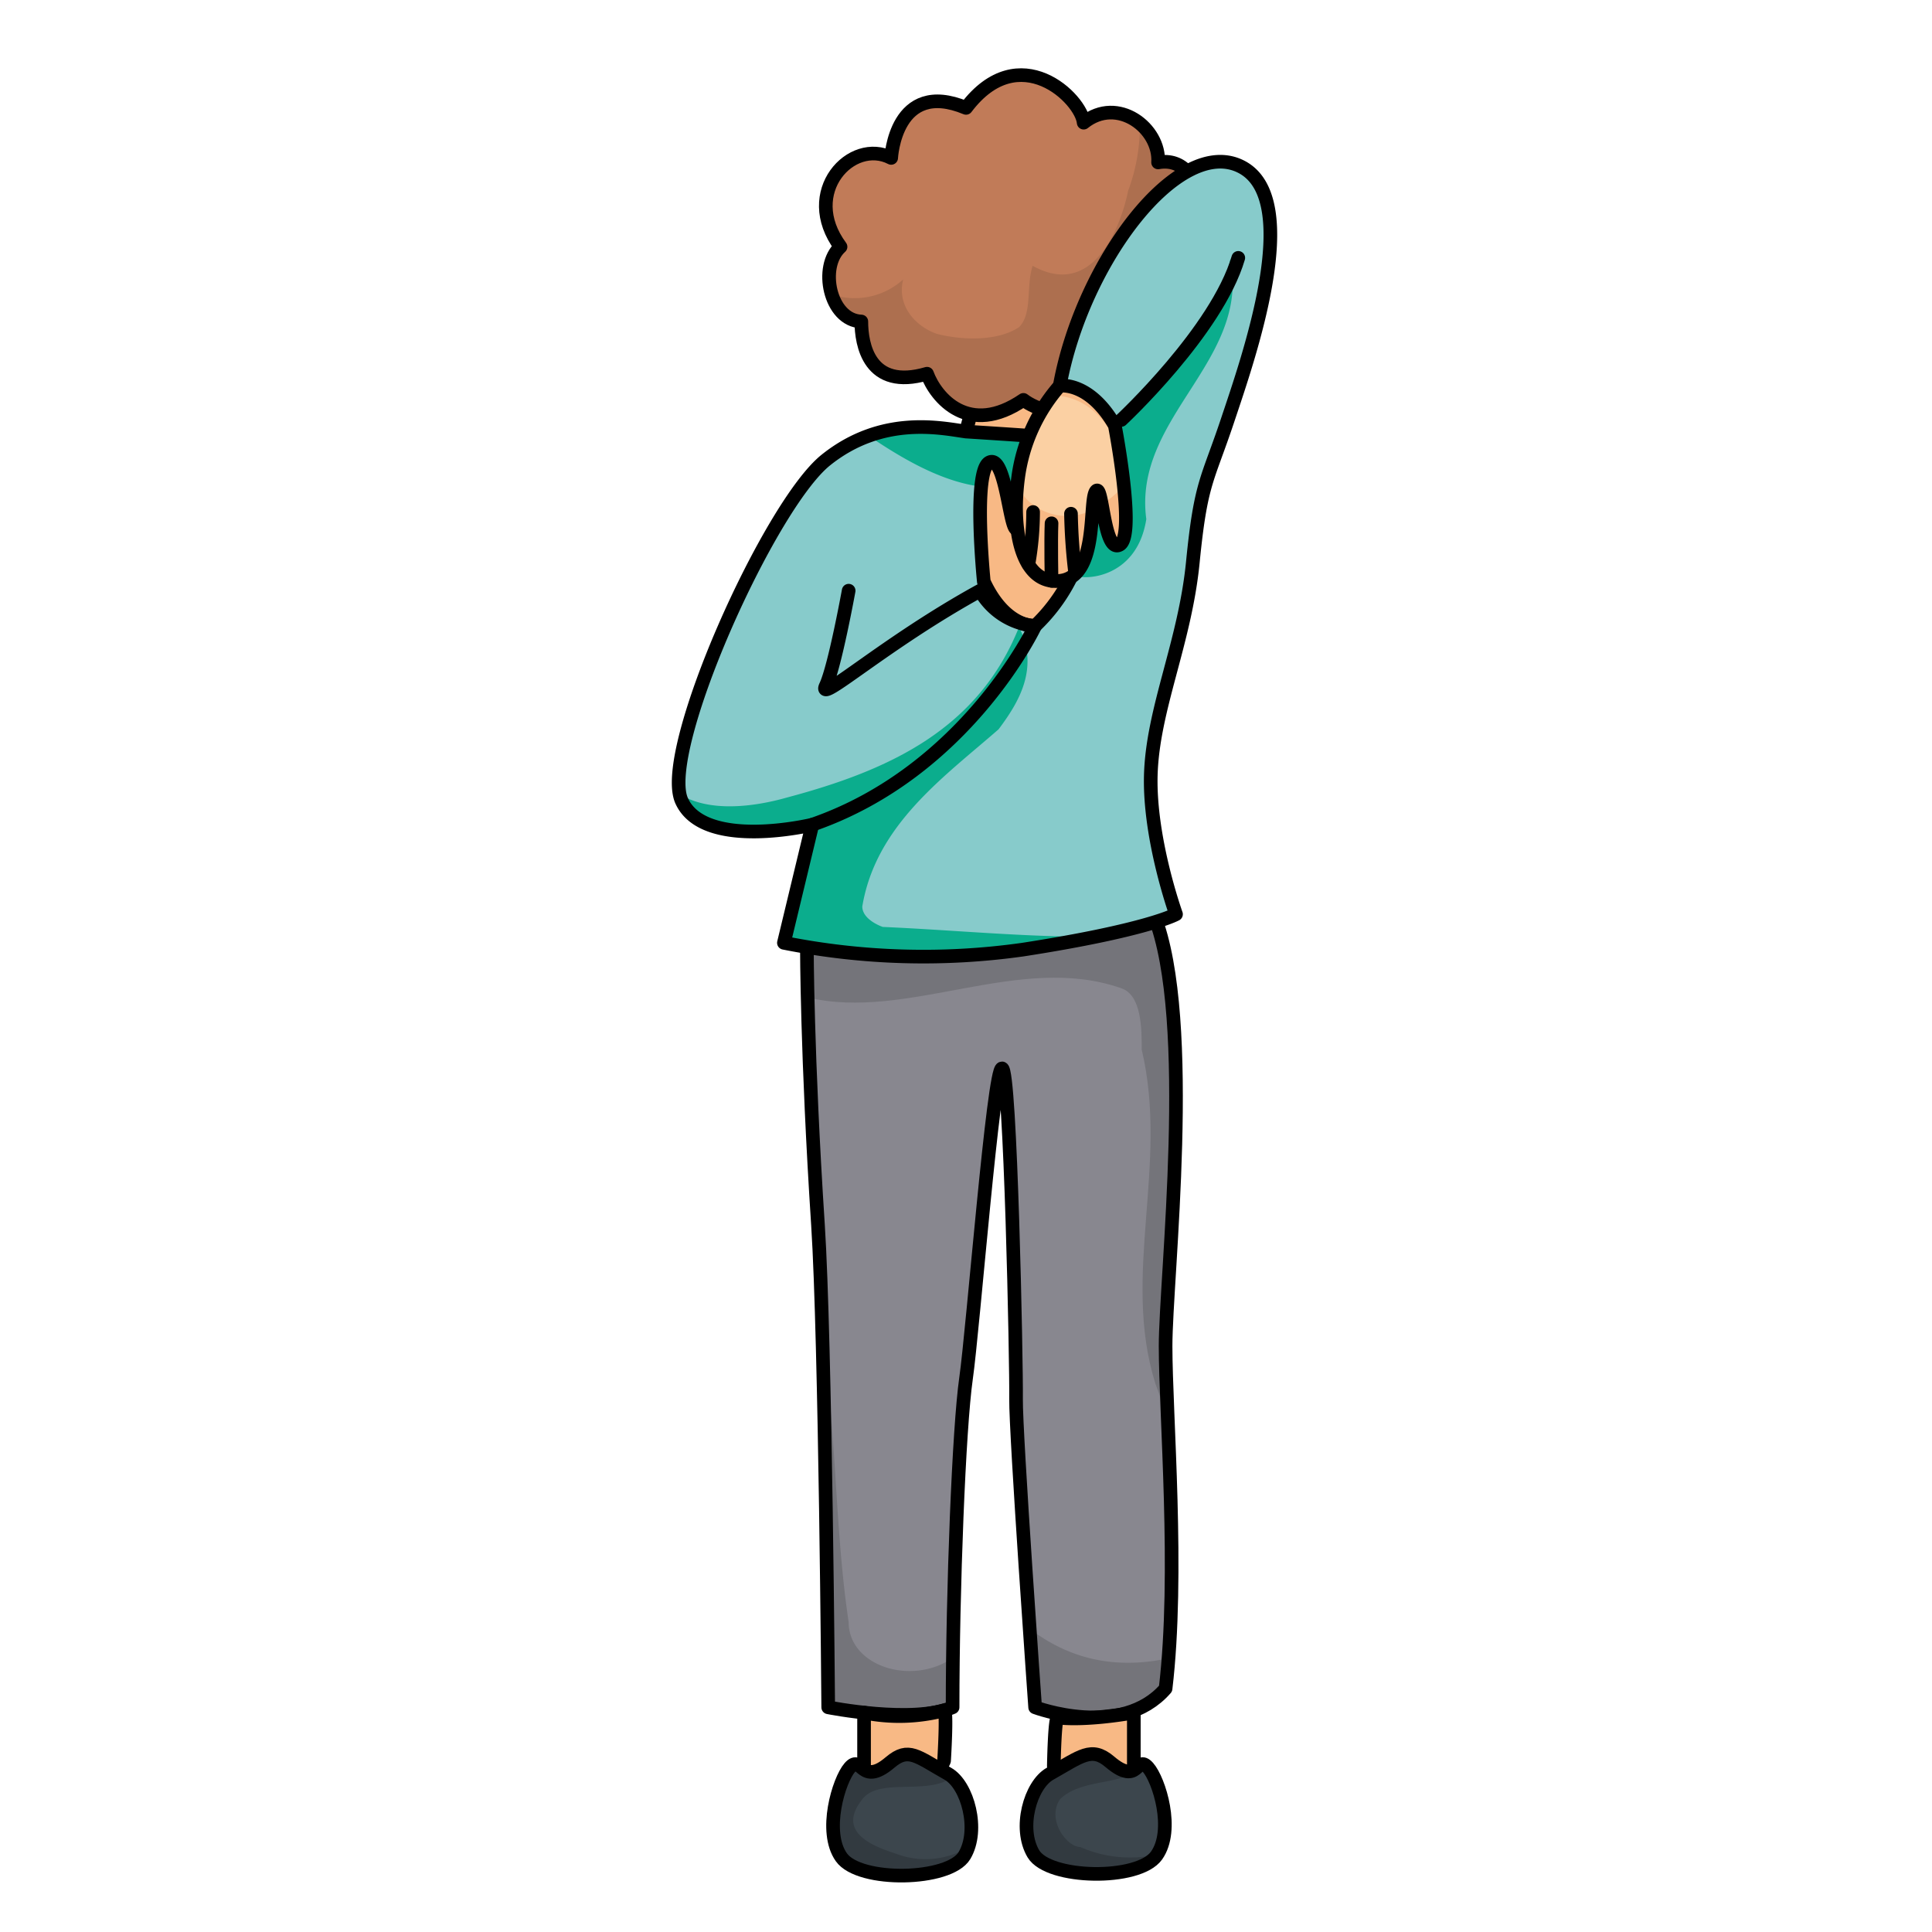 <svg id="hände_schütteln_auf_dem_rücken" xmlns="http://www.w3.org/2000/svg" viewBox="0 0 283.465 283.465"><defs><style>.cls-1{fill:#88878f;}.cls-2{fill:#c17b58;}.cls-3{fill:#fbd0a3;}.cls-4{fill:#74747a;}.cls-12,.cls-5{fill:none;}.cls-5{stroke:#000;stroke-linecap:round;stroke-linejoin:round;stroke-width:2px;}.cls-6{fill:#f8b985;}.cls-7{fill:#ad6f4f;}.cls-8{fill:#87cbcb;}.cls-9{fill:#0bad8d;}.cls-10{fill:#3c464d;}.cls-11{fill:#323a40;}</style></defs><title>hände_schütteln_auf_dem_rücken</title><path class="cls-1" d="M2563.5,543.75c-1.63-25-1.63-40.79-1.63-40.79s33.49-5.96,50.95-4.63c6.06,15.34,1.68,53.17,1.68,63.17s2,33.5,0,50.25c-6.5,7.5-19.14,2.75-19.14,2.75s-2.86-40.25-2.8-45.25-.81-48.5-2.06-48.5-4.25,38.25-5.28,45.5-1.97,31-1.97,48.25c-5.75,2.5-18.25,0-18.25,0S2564.59,560.46,2563.5,543.75Z" transform="translate(-2443.484 -364)"/><path class="cls-2" d="M2616.45,403.33c4.5,7.5-1.28,13.67-5.62,13.67-2.73,10-13.5,8.5-17.19,5.67-8.03,5.5-12.85-.34-14.14-3.84-8.52,2.5-9.64-4.33-9.64-7.66-4.66-.17-6.27-8.08-3.05-10.96-5.95-8.04,1.65-16.04,7.43-13.04,0,0,.58-11.67,10.98-7.34,7.82-10.33,16.93-1.33,17.26,2.17,4.98-4,11.24.83,10.92,5.83C2620.79,386.5,2621.43,400,2616.45,403.33Z" transform="translate(-2443.484 -364)"/><path class="cls-3" d="M2609.84,615.27V624a48.336,48.336,0,0,1-7.41.67c-3.66,0-4.33-1.55-4.33-1.55s.12-7.26.59-7.14S2602.92,616.46,2609.84,615.27Z" transform="translate(-2443.484 -364)"/><path class="cls-3" d="M2582,614.94c.47-.12,0,7.39,0,7.39s-.67,2.34-4.33,2.34a48.336,48.336,0,0,1-7.41-.67v-8.73A26.065,26.065,0,0,0,2582,614.94Z" transform="translate(-2443.484 -364)"/><path class="cls-4" d="M2568,602c-2.021-13.472-1.777-27.85-3.844-41.608.6,22.352.844,54.108.844,54.108s12.5,2.5,18.25,0c0-2.341.018-4.8.05-7.326a8.117,8.117,0,0,1-1.3.826C2576,611,2568,608,2568,602Z" transform="translate(-2443.484 -364)"/><path class="cls-4" d="M2596,604a4.981,4.981,0,0,1-1.461-1.316c.461,6.754.821,11.816.821,11.816s12.64,4.75,19.14-2.75c.171-1.436.311-2.925.427-4.447C2608.6,608.664,2602.134,608.089,2596,604Z" transform="translate(-2443.484 -364)"/><path class="cls-4" d="M2612.82,498.33c-17.46-1.33-50.95,4.63-50.95,4.63s0,2.607.109,7.38c14.626,3.538,31.094-6.608,46.021-1.34,3,1,3,6,3,9,4,17-3,33,2,49,.562,1.573,1.164,3.2,1.807,4.852-.168-4.139-.307-7.717-.307-10.352C2614.5,551.5,2618.88,513.67,2612.82,498.33Z" transform="translate(-2443.484 -364)"/><path class="cls-5" d="M2561.87,502.96s0,15.79,1.63,40.79c1.09,16.71,1.5,70.75,1.5,70.75s12.5,2.5,18.25,0c0-17.25.93-41,1.97-48.25s4.03-45.5,5.28-45.5,2.13,43.5,2.06,48.5,2.8,45.25,2.8,45.25,12.64,4.75,19.14-2.75c2-16.75,0-40.25,0-50.25s4.38-47.83-1.68-63.17C2595.36,497,2561.87,502.96,2561.87,502.96Z" transform="translate(-2443.484 -364)"/><path class="cls-6" d="M2600.5,422.67s.64,2.94,1.38,5.33c-3.45,1.58-16.66-.68-16.66-.68l1.23-4.65Z" transform="translate(-2443.484 -364)"/><path class="cls-5" d="M2586.45,422.67l-1.23,4.65s13.21,2.26,16.66.68c-.74-2.39-1.38-5.33-1.38-5.33Z" transform="translate(-2443.484 -364)"/><path class="cls-7" d="M2613.4,387.83a7.013,7.013,0,0,0-2.679-5.72A27.117,27.117,0,0,1,2609,392c-1,5-5,16-14,11-1,3,0,7-2,9-3,2-8,2-12,1-3-1-6-4-5-8a10.58,10.58,0,0,1-10.469,2.2c.671,2.138,2.166,3.89,4.329,3.969,0,3.33,1.12,10.16,9.64,7.66,1.29,3.5,6.11,9.34,14.14,3.84,3.69,2.83,14.46,4.33,17.19-5.67,4.34,0,10.12-6.17,5.62-13.67C2621.43,400,2620.79,386.5,2613.4,387.83Z" transform="translate(-2443.484 -364)"/><path class="cls-5" d="M2574.24,387.17s.58-11.67,10.98-7.34c7.82-10.33,16.93-1.33,17.26,2.17,4.98-4,11.24.83,10.92,5.83,7.39-1.33,8.03,12.17,3.05,15.5,4.5,7.5-1.28,13.67-5.62,13.67-2.73,10-13.5,8.5-17.19,5.67-8.03,5.5-12.85-.34-14.14-3.84-8.52,2.5-9.64-4.33-9.64-7.66-4.66-.17-6.27-8.08-3.05-10.96C2560.86,392.17,2568.46,384.17,2574.24,387.17Z" transform="translate(-2443.484 -364)"/><path class="cls-8" d="M2625.67,388.5c9.16,4.83.95,28.12-2.05,37.11s-3.95,9.06-5.12,20.89-5.234,21.335-6.167,31.25c-.916,9.75,3.7,20.386,3.7,20.386s-4.2,2.364-22.48,5.194a104.326,104.326,0,0,1-35.05-1l4.17-17.33s-15.84,3.83-19.17-3.5,12.83-43.33,21.15-50,17.02-4.67,20.57-4.18c0,0,15.64.99,17.45,1.24s2.33-3.63-3.7-7.95C2602.27,402.39,2616.5,383.67,2625.67,388.5Z" transform="translate(-2443.484 -364)"/><path class="cls-9" d="M2609.236,424.176c.643-.894,1.324-1.771,2.034-2.633A14.014,14.014,0,0,0,2609.236,424.176Z" transform="translate(-2443.484 -364)"/><path class="cls-9" d="M2600,432c2.114-1.321,3.1-2.5,3.314-3.562a.979.979,0,0,1-.644.122c-1.81-.25-17.45-1.24-17.45-1.24-2.654-.366-8.193-1.574-14.292.626C2580.242,434.277,2590.438,439.172,2600,432Z" transform="translate(-2443.484 -364)"/><path class="cls-9" d="M2611.27,421.543A14.947,14.947,0,0,1,2613,420a14.947,14.947,0,0,0-1.73,1.543c-.71.862-1.391,1.739-2.034,2.633-3.655,6.141-12.395,17.686-8.4,24.074,1,1,9.42,1.013,10.834-8.083-2-15,15.333-23.167,12.333-38.167C2622.387,410.067,2616.219,415.532,2611.27,421.543Z" transform="translate(-2443.484 -364)"/><path class="cls-9" d="M2573,500s-3-1-3-3c2-12,12-19,20-26,3-4,6-9,3-15-6,15-19,21-34,25-4.779,1.365-11.419,2.262-15.79-.486a4.6,4.6,0,0,0,.29.986c3.33,7.33,19.17,3.5,19.17,3.5l-4.17,17.33a104.326,104.326,0,0,0,35.05,1c4.295-.665,7.8-1.3,10.673-1.892C2593.855,501.5,2583.327,500.449,2573,500Z" transform="translate(-2443.484 -364)"/><path class="cls-5" d="M2585.22,427.32c-3.55-.49-12.26-2.49-20.57,4.18s-24.48,42.67-21.15,50,19.17,3.5,19.17,3.5l-4.17,17.33a104.326,104.326,0,0,0,35.05,1c18.28-2.83,22.48-5.194,22.48-5.194s-3.95-10.966-3.7-20.386c.261-9.711,5-19.42,6.167-31.25s2.12-11.9,5.12-20.89,11.21-32.28,2.05-37.11-23.4,13.89-26.7,32.11c6.03,4.32,5.5,8.2,3.7,7.95S2585.22,427.32,2585.22,427.32Z" transform="translate(-2443.484 -364)"/><path class="cls-6" d="M2597.67,427.33c5.5-.33,6.83,7.17,5,15.5a25.461,25.461,0,0,1-7.31,13s-4.36.34-7.53-6.5c0,0-1.66-16.33.84-17.5s3,11.17,4.16,9.67S2592.17,427.67,2597.67,427.33Z" transform="translate(-2443.484 -364)"/><path class="cls-5" d="M2587.83,449.33s-1.66-16.33.84-17.5,3,11.17,4.16,9.67-.66-13.83,4.84-14.17,6.83,7.17,5,15.5a25.461,25.461,0,0,1-7.31,13S2591,456.17,2587.83,449.33Z" transform="translate(-2443.484 -364)"/><path class="cls-3" d="M2607.05,426.42s3.11,16.12.72,17.5-3.952-5.5-3.52-7.8c-1.03,1.59.4,12.265-5.05,13.075s-7.44-6.53-6.35-14.99a25.529,25.529,0,0,1,6.12-13.6S2603.29,419.89,2607.05,426.42Z" transform="translate(-2443.484 -364)"/><path class="cls-6" d="M2602,423c2.426,1.213,4.114,3.53,5.514,6.057-.261-1.585-.464-2.637-.464-2.637-3.76-6.53-8.08-5.81-8.08-5.81a15.846,15.846,0,0,0-1.159,1.4A9.387,9.387,0,0,1,2602,423Z" transform="translate(-2443.484 -364)"/><path class="cls-6" d="M2595,438a5.029,5.029,0,0,1-2.18-3.507c-1.009,8.339.991,15.518,6.38,14.707,4.064-.6,4.3-6.693,4.588-10.411A8.219,8.219,0,0,1,2595,438Z" transform="translate(-2443.484 -364)"/><path class="cls-6" d="M2604.286,438.536c.374,2.835,1.7,6.423,3.484,5.384,1.137-.657,1.028-4.648.6-8.653A15.938,15.938,0,0,1,2604.286,438.536Z" transform="translate(-2443.484 -364)"/><path class="cls-5" d="M2607.05,426.42s3.11,16.12.72,17.5-2.49-9.4-3.52-7.8.4,12.265-5.05,13.075-7.44-6.53-6.35-14.99a25.529,25.529,0,0,1,6.12-13.6S2603.29,419.89,2607.05,426.42Z" transform="translate(-2443.484 -364)"/><path class="cls-5" d="M2568,450.667s-2.02,11.125-3.353,13.958,8.686-6.292,22.642-13.958a10.223,10.223,0,0,0,8.076,5.166s-10.032,21.334-32.7,29.167" transform="translate(-2443.484 -364)"/><path class="cls-5" d="M2608,425.614s14.008-13.047,17.167-23.781" transform="translate(-2443.484 -364)"/><path class="cls-6" d="M2609.84,615.27V624a48.336,48.336,0,0,1-7.41.67c-3.66,0-4.33-1.55-4.33-1.55s.12-7.26.59-7.14S2602.92,616.46,2609.84,615.27Z" transform="translate(-2443.484 -364)"/><path class="cls-6" d="M2582,614.94c.47-.12,0,7.39,0,7.39s-.67,2.34-4.33,2.34a48.336,48.336,0,0,1-7.41-.67v-8.73A26.065,26.065,0,0,0,2582,614.94Z" transform="translate(-2443.484 -364)"/><path class="cls-5" d="M2570.26,615.27V624a48.336,48.336,0,0,0,7.41.67c3.66,0,4.33-2.34,4.33-2.34s.47-7.51,0-7.39A26.065,26.065,0,0,1,2570.26,615.27Z" transform="translate(-2443.484 -364)"/><path class="cls-5" d="M2609.84,615.27V624a48.336,48.336,0,0,1-7.41.67c-3.66,0-4.33-1.55-4.33-1.55s.12-7.26.59-7.14S2602.92,616.46,2609.84,615.27Z" transform="translate(-2443.484 -364)"/><path class="cls-10" d="M2611.93,623.33c1.62,1.85,3.91,9.17,1.24,12.92s-15.81,3.5-18.06-.25-.47-10.11,2.43-11.75c4.58-2.58,6.09-4.05,8.79-1.75C2610.63,626.15,2610.18,621.33,2611.93,623.33Z" transform="translate(-2443.484 -364)"/><path class="cls-10" d="M2582.56,624.25c2.9,1.64,4.68,8.25,2.43,12s-15.39,4-18.06.25-.38-11.32,1.24-13.17c1.75-2,1.62,2.9,5.91-.75C2576.79,620.29,2577.98,621.67,2582.56,624.25Z" transform="translate(-2443.484 -364)"/><path class="cls-11" d="M2602,635c-2,0-5-4-3-7,3.3-3.3,9.995-1.841,12.241-5.155-1.034-.191-1.29,2.729-4.911-.345-2.7-2.3-4.21-.83-8.79,1.75-2.9,1.64-4.68,8-2.43,11.75s15.39,4,18.06.25c.038-.053.064-.113.1-.168A17.933,17.933,0,0,1,2602,635Z" transform="translate(-2443.484 -364)"/><path class="cls-11" d="M2575,636c-3-1-9-3-5-8,2.458-3.278,9.616-.516,13.221-3.263a3.993,3.993,0,0,0-.661-.487c-4.58-2.58-5.77-3.96-8.48-1.67-4.29,3.65-4.16-1.25-5.91.75-1.62,1.85-3.9,9.42-1.24,13.17s15.81,3.5,18.06-.25a6.487,6.487,0,0,0,.551-1.222A12.1,12.1,0,0,1,2575,636Z" transform="translate(-2443.484 -364)"/><path class="cls-5" d="M2568.17,623.33c-1.62,1.85-3.9,9.42-1.24,13.17s15.81,3.5,18.06-.25.47-10.36-2.43-12c-4.58-2.58-5.77-3.96-8.48-1.67C2569.79,626.23,2569.92,621.33,2568.17,623.33Z" transform="translate(-2443.484 -364)"/><path class="cls-5" d="M2611.93,623.33c1.62,1.85,3.91,9.17,1.24,12.92s-15.81,3.5-18.06-.25-.47-10.11,2.43-11.75c4.58-2.58,6.09-4.05,8.79-1.75C2610.63,626.15,2610.18,621.33,2611.93,623.33Z" transform="translate(-2443.484 -364)"/><path class="cls-5" d="M2594.375,446.781a44.573,44.573,0,0,0,.688-7.656" transform="translate(-2443.484 -364)"/><path class="cls-5" d="M2597.767,449.222s-.107-5.847,0-8.441" transform="translate(-2443.484 -364)"/><path class="cls-5" d="M2601.219,447.938a85.664,85.664,0,0,1-.6-8.563" transform="translate(-2443.484 -364)"/><rect class="cls-12" width="283.465" height="283.465"/></svg>